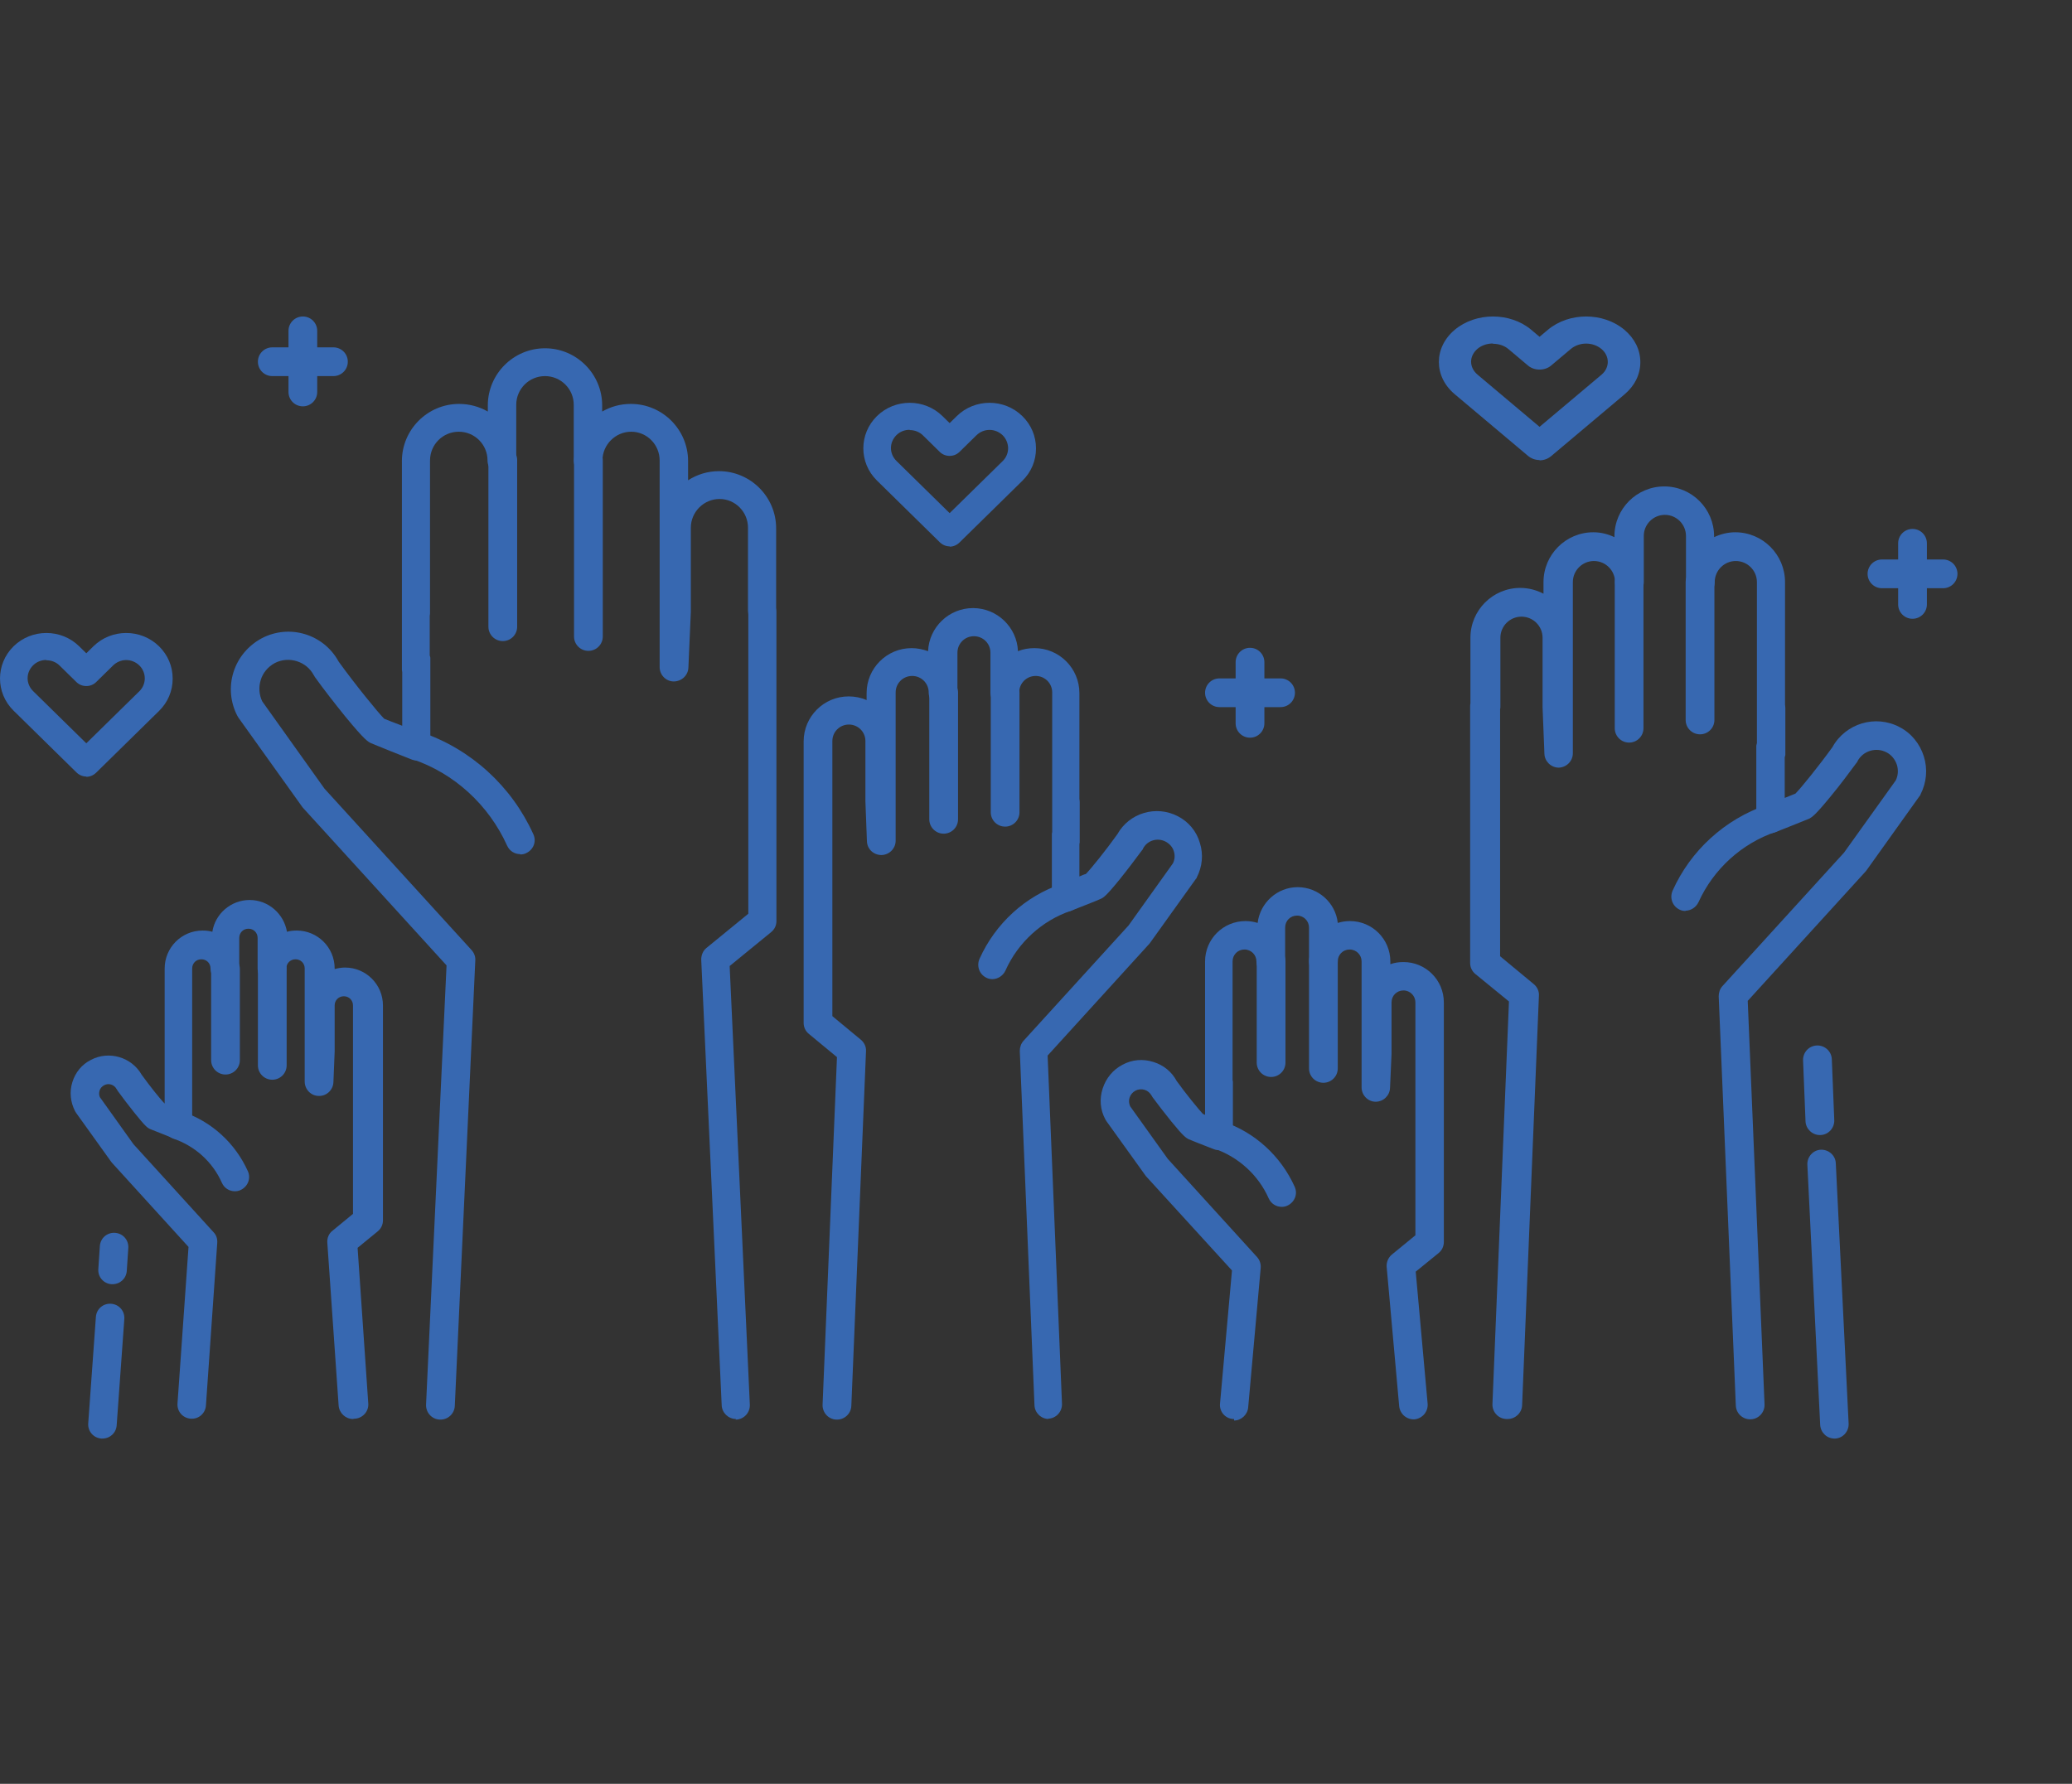 <svg width="72" height="62" viewBox="0 0 72 62" fill="none" xmlns="http://www.w3.org/2000/svg">
<rect x="0" y="0" width="72" height="62" fill="#333333" stroke="none"/>
<path d="M36.446 49.32C36.181 49.32 35.957 49.108 35.947 48.842L35.437 36.529C35.437 36.401 35.479 36.274 35.564 36.178L39.219 32.163L40.759 30.006C40.823 29.878 40.834 29.73 40.791 29.592C40.749 29.443 40.642 29.326 40.504 29.252C40.218 29.103 39.867 29.209 39.718 29.496C39.718 29.517 39.697 29.539 39.686 29.549C39.474 29.836 39.187 30.218 38.921 30.548C38.422 31.164 38.337 31.206 38.231 31.249C38.146 31.291 37.498 31.547 37.222 31.653C37.073 31.716 36.892 31.695 36.765 31.6C36.627 31.504 36.552 31.355 36.552 31.185V28.997C36.552 28.997 36.552 28.944 36.563 28.922V27.956C36.563 27.956 36.563 27.892 36.563 27.849V24.067C36.563 23.749 36.308 23.494 35.989 23.494C35.67 23.494 35.416 23.749 35.416 24.067C35.416 24.343 35.193 24.567 34.916 24.567C34.64 24.567 34.417 24.343 34.417 24.067V22.686C34.417 22.367 34.162 22.113 33.843 22.113C33.525 22.113 33.27 22.367 33.27 22.686V24.067C33.27 24.343 33.047 24.567 32.77 24.567C32.494 24.567 32.271 24.343 32.271 24.067C32.271 23.749 32.016 23.494 31.697 23.494C31.378 23.494 31.123 23.749 31.123 24.067V29.22C31.123 29.485 30.911 29.709 30.635 29.719C30.359 29.719 30.136 29.517 30.125 29.241L30.072 27.849C30.072 27.849 30.072 27.839 30.072 27.828V25.756C30.072 25.438 29.817 25.183 29.498 25.183C29.179 25.183 28.924 25.438 28.924 25.756V27.828C28.924 27.828 28.924 27.892 28.924 27.934V35.318L29.912 36.136C30.029 36.232 30.104 36.38 30.093 36.54L29.583 48.863C29.573 49.139 29.339 49.352 29.062 49.341C28.786 49.331 28.574 49.097 28.584 48.821L29.084 36.742L28.106 35.934C27.989 35.839 27.926 35.7 27.926 35.552V27.839C27.926 27.839 27.926 27.775 27.926 27.733V25.767C27.926 24.907 28.627 24.205 29.488 24.205C29.711 24.205 29.923 24.248 30.114 24.333V24.088C30.114 23.228 30.816 22.527 31.676 22.527C31.878 22.527 32.069 22.569 32.25 22.633C32.282 21.804 32.972 21.135 33.811 21.135C34.651 21.135 35.341 21.804 35.373 22.633C35.554 22.559 35.745 22.527 35.947 22.527C36.807 22.527 37.508 23.228 37.508 24.088V27.764C37.508 27.764 37.519 27.839 37.519 27.871V29.284C37.519 29.284 37.508 29.326 37.508 29.347V30.463C37.604 30.42 37.678 30.389 37.731 30.378C37.901 30.208 38.433 29.549 38.826 28.997C39.24 28.253 40.175 27.977 40.929 28.37C41.301 28.561 41.577 28.89 41.694 29.294C41.822 29.698 41.779 30.123 41.588 30.495C41.588 30.516 41.567 30.537 41.556 30.548L39.973 32.758C39.973 32.758 39.952 32.789 39.941 32.8L36.404 36.688L36.903 48.789C36.913 49.065 36.701 49.299 36.425 49.309C36.425 49.309 36.414 49.309 36.404 49.309L36.446 49.32Z" fill="#3768B1"/>
<path d="M34.927 28.731C34.651 28.731 34.428 28.508 34.428 28.232V24.089C34.428 23.812 34.651 23.589 34.927 23.589C35.203 23.589 35.426 23.812 35.426 24.089V28.232C35.426 28.508 35.203 28.731 34.927 28.731Z" fill="#3768B1"/>
<path d="M32.792 28.976C32.515 28.976 32.292 28.752 32.292 28.476V24.078C32.292 23.802 32.515 23.579 32.792 23.579C33.068 23.579 33.291 23.802 33.291 24.078V28.476C33.291 28.752 33.068 28.976 32.792 28.976Z" fill="#3768B1"/>
<path d="M34.491 34.032C34.428 34.032 34.353 34.022 34.289 33.99C34.035 33.873 33.928 33.586 34.035 33.331C34.587 32.099 35.628 31.143 36.903 30.718C37.158 30.633 37.445 30.771 37.53 31.026C37.615 31.281 37.477 31.568 37.222 31.653C36.212 31.993 35.373 32.758 34.938 33.735C34.853 33.916 34.672 34.032 34.481 34.032H34.491Z" fill="#3768B1"/>
<path d="M52.361 49.32C52.361 49.32 52.35 49.32 52.339 49.32C52.063 49.309 51.851 49.076 51.861 48.8L52.435 34.808L51.266 33.852C51.149 33.756 51.086 33.618 51.086 33.469V24.556C51.086 24.556 51.086 24.482 51.096 24.45V22.166C51.096 21.21 51.872 20.434 52.828 20.434C53.115 20.434 53.391 20.508 53.635 20.636V20.232C53.635 19.276 54.411 18.5 55.367 18.5C55.633 18.5 55.877 18.564 56.1 18.671V18.639C56.1 17.683 56.876 16.907 57.832 16.907C58.788 16.907 59.563 17.683 59.563 18.639V18.671C59.787 18.564 60.042 18.5 60.297 18.5C61.253 18.5 62.028 19.276 62.028 20.232V24.492C62.028 24.492 62.039 24.567 62.039 24.609V26.245C62.039 26.245 62.028 26.288 62.018 26.32V27.733C62.177 27.669 62.315 27.616 62.389 27.584C62.581 27.393 63.207 26.617 63.675 25.969C64.132 25.14 65.173 24.832 66.001 25.268C66.416 25.48 66.713 25.852 66.851 26.288C66.99 26.734 66.947 27.201 66.734 27.616C66.734 27.637 66.713 27.658 66.703 27.669L64.875 30.229C64.875 30.229 64.854 30.261 64.844 30.272L60.732 34.787L61.316 48.81C61.327 49.086 61.115 49.32 60.838 49.331C60.562 49.341 60.328 49.129 60.318 48.853L59.723 34.627C59.723 34.5 59.765 34.372 59.85 34.277L64.079 29.634L65.874 27.127C65.959 26.957 65.97 26.766 65.916 26.585C65.853 26.394 65.725 26.235 65.555 26.15C65.194 25.958 64.737 26.096 64.546 26.458C64.546 26.479 64.525 26.5 64.514 26.511C64.27 26.84 63.941 27.286 63.632 27.658C63.059 28.359 62.963 28.402 62.867 28.455C62.772 28.497 62.018 28.795 61.699 28.922C61.55 28.986 61.37 28.965 61.242 28.869C61.104 28.774 61.03 28.625 61.03 28.455V25.916C61.03 25.916 61.04 25.863 61.051 25.831V24.705C61.051 24.705 61.051 24.63 61.051 24.599V20.232C61.051 19.828 60.721 19.499 60.318 19.499C59.914 19.499 59.585 19.828 59.585 20.232C59.585 20.508 59.362 20.732 59.085 20.732C58.809 20.732 58.586 20.508 58.586 20.232V18.628C58.586 18.224 58.257 17.895 57.853 17.895C57.449 17.895 57.12 18.224 57.12 18.628V20.232C57.12 20.508 56.897 20.732 56.621 20.732C56.344 20.732 56.121 20.508 56.121 20.232C56.121 19.828 55.792 19.499 55.388 19.499C54.985 19.499 54.655 19.828 54.655 20.232V26.181C54.655 26.447 54.443 26.67 54.167 26.681C53.901 26.681 53.678 26.468 53.667 26.203L53.603 24.588C53.603 24.588 53.603 24.577 53.603 24.567V22.166C53.603 21.762 53.274 21.433 52.87 21.433C52.467 21.433 52.137 21.762 52.137 22.166V24.556C52.137 24.556 52.137 24.63 52.127 24.662V33.236L53.295 34.203C53.412 34.298 53.487 34.447 53.476 34.606L52.892 48.842C52.881 49.108 52.658 49.32 52.392 49.32H52.361Z" fill="#3768B1"/>
<path d="M59.075 25.523C58.798 25.523 58.575 25.3 58.575 25.024V20.232C58.575 19.956 58.798 19.733 59.075 19.733C59.351 19.733 59.574 19.956 59.574 20.232V25.024C59.574 25.3 59.351 25.523 59.075 25.523Z" fill="#3768B1"/>
<path d="M56.61 25.81C56.334 25.81 56.111 25.587 56.111 25.31V20.232C56.111 19.956 56.334 19.733 56.61 19.733C56.886 19.733 57.109 19.956 57.109 20.232V25.31C57.109 25.587 56.886 25.81 56.61 25.81Z" fill="#3768B1"/>
<path d="M58.575 31.663C58.512 31.663 58.437 31.653 58.374 31.621C58.119 31.504 58.012 31.217 58.119 30.962C58.745 29.56 59.935 28.476 61.391 27.977C61.646 27.892 61.933 28.03 62.018 28.285C62.103 28.54 61.965 28.827 61.709 28.912C60.52 29.316 59.542 30.208 59.022 31.355C58.937 31.536 58.756 31.653 58.565 31.653L58.575 31.663Z" fill="#3768B1"/>
<path d="M42.884 49.32C42.884 49.32 42.852 49.32 42.842 49.32C42.566 49.299 42.364 49.054 42.395 48.778L42.81 44.157L39.825 40.885C39.825 40.885 39.803 40.853 39.793 40.842L38.443 38.962C38.443 38.962 38.422 38.919 38.411 38.909C38.231 38.579 38.199 38.197 38.316 37.836C38.433 37.474 38.677 37.177 39.007 37.007C39.336 36.827 39.718 36.795 40.08 36.911C40.43 37.018 40.717 37.251 40.887 37.57C41.206 38.016 41.652 38.558 41.8 38.718C41.822 38.718 41.843 38.739 41.875 38.749V37.91C41.875 37.91 41.875 37.868 41.875 37.846V36.635C41.875 36.635 41.875 36.572 41.875 36.54V33.416C41.875 32.641 42.502 32.014 43.277 32.014C43.426 32.014 43.564 32.035 43.702 32.078C43.787 31.377 44.382 30.835 45.094 30.835C45.806 30.835 46.411 31.377 46.486 32.078C46.624 32.035 46.762 32.014 46.911 32.014C47.686 32.014 48.313 32.641 48.313 33.416V33.512C48.462 33.459 48.61 33.438 48.77 33.438C49.545 33.438 50.172 34.064 50.172 34.84V36.508C50.172 36.508 50.172 36.572 50.172 36.603V43.169C50.172 43.318 50.108 43.456 49.992 43.551L49.195 44.199L49.609 48.789C49.63 49.065 49.428 49.299 49.163 49.331C48.887 49.352 48.653 49.15 48.621 48.885L48.185 44.029C48.175 43.87 48.239 43.711 48.366 43.605L49.184 42.935V36.699C49.184 36.699 49.184 36.635 49.184 36.603V34.84C49.184 34.617 49.004 34.425 48.77 34.425C48.536 34.425 48.355 34.606 48.355 34.84V36.603C48.355 36.603 48.355 36.614 48.355 36.625L48.302 37.815C48.292 38.08 48.069 38.293 47.803 38.293C47.537 38.293 47.314 38.069 47.314 37.793V33.416C47.314 33.193 47.134 33.002 46.9 33.002C46.666 33.002 46.486 33.182 46.486 33.416C46.486 33.693 46.263 33.916 45.986 33.916C45.71 33.916 45.487 33.693 45.487 33.416V32.237C45.487 32.014 45.306 31.823 45.073 31.823C44.839 31.823 44.658 32.003 44.658 32.237V33.416C44.658 33.693 44.435 33.916 44.159 33.916C43.883 33.916 43.66 33.693 43.66 33.416C43.66 33.193 43.479 33.002 43.245 33.002C43.012 33.002 42.831 33.182 42.831 33.416V36.635C42.831 36.635 42.831 36.699 42.831 36.731V37.538C42.831 37.538 42.842 37.581 42.842 37.602V39.472C42.842 39.631 42.767 39.791 42.629 39.886C42.491 39.982 42.321 40.003 42.172 39.939C41.875 39.822 41.376 39.631 41.312 39.599C41.206 39.546 41.121 39.493 40.706 38.983C40.483 38.707 40.228 38.378 40.048 38.133C40.037 38.112 40.026 38.091 40.016 38.08C39.963 37.984 39.878 37.91 39.771 37.878C39.665 37.846 39.548 37.857 39.453 37.91C39.357 37.963 39.283 38.048 39.251 38.154C39.219 38.25 39.23 38.356 39.272 38.452L40.579 40.279L43.681 43.69C43.777 43.796 43.819 43.934 43.808 44.072L43.373 48.916C43.352 49.171 43.129 49.373 42.884 49.373V49.32Z" fill="#3768B1"/>
<path d="M44.17 37.432C43.893 37.432 43.67 37.209 43.67 36.933V33.406C43.67 33.129 43.893 32.906 44.17 32.906C44.446 32.906 44.669 33.129 44.669 33.406V36.933C44.669 37.209 44.446 37.432 44.17 37.432Z" fill="#3768B1"/>
<path d="M45.986 37.634C45.71 37.634 45.487 37.411 45.487 37.135V33.395C45.487 33.119 45.71 32.896 45.986 32.896C46.263 32.896 46.486 33.119 46.486 33.395V37.135C46.486 37.411 46.263 37.634 45.986 37.634Z" fill="#3768B1"/>
<path d="M44.541 41.947C44.35 41.947 44.17 41.841 44.085 41.65C43.723 40.832 43.022 40.205 42.183 39.918C41.928 39.833 41.779 39.546 41.875 39.291C41.96 39.036 42.247 38.887 42.502 38.983C43.607 39.355 44.51 40.184 44.988 41.246C45.105 41.501 44.988 41.788 44.733 41.905C44.669 41.937 44.595 41.947 44.531 41.947H44.541Z" fill="#3768B1"/>
<path d="M12.266 49.32C12.011 49.32 11.788 49.118 11.767 48.853L11.374 43.19C11.363 43.031 11.427 42.871 11.555 42.776L12.266 42.191V36.614C12.266 36.614 12.266 36.55 12.266 36.529V34.946C12.266 34.766 12.128 34.627 11.948 34.627C11.767 34.627 11.629 34.766 11.629 34.946V36.529C11.629 36.529 11.629 36.54 11.629 36.55L11.586 37.613C11.576 37.878 11.353 38.101 11.076 38.091C10.811 38.091 10.588 37.868 10.588 37.591V33.661C10.588 33.48 10.45 33.342 10.269 33.342C10.088 33.342 9.95 33.48 9.95 33.661C9.95 33.937 9.727 34.16 9.451 34.16C9.175 34.16 8.952 33.937 8.952 33.661V32.598C8.952 32.418 8.814 32.279 8.633 32.279C8.452 32.279 8.314 32.418 8.314 32.598V33.661C8.314 33.937 8.091 34.16 7.815 34.16C7.539 34.16 7.316 33.937 7.316 33.661C7.316 33.48 7.178 33.342 6.997 33.342C6.816 33.342 6.678 33.48 6.678 33.661V36.55C6.678 36.55 6.678 36.614 6.678 36.635V37.347C6.678 37.347 6.678 37.39 6.678 37.411V39.089C6.678 39.249 6.604 39.408 6.466 39.504C6.328 39.599 6.158 39.621 6.009 39.557C5.69 39.429 5.286 39.27 5.233 39.249C5.127 39.206 5.053 39.153 4.67 38.675C4.468 38.42 4.245 38.133 4.086 37.91C4.075 37.889 4.065 37.868 4.054 37.857C3.969 37.698 3.778 37.634 3.619 37.719C3.544 37.761 3.48 37.825 3.459 37.91C3.438 37.984 3.438 38.059 3.47 38.133L4.638 39.769L7.422 42.829C7.517 42.925 7.56 43.063 7.549 43.201L7.156 48.853C7.135 49.129 6.901 49.331 6.625 49.309C6.349 49.288 6.147 49.054 6.168 48.778L6.551 43.339L3.884 40.407C3.884 40.407 3.863 40.375 3.852 40.364L2.641 38.675C2.641 38.675 2.62 38.633 2.609 38.622C2.45 38.314 2.407 37.953 2.514 37.613C2.62 37.273 2.843 36.996 3.162 36.837C3.789 36.508 4.575 36.742 4.925 37.358C5.201 37.74 5.563 38.197 5.722 38.356V37.687C5.722 37.687 5.722 37.645 5.722 37.634V36.55C5.722 36.55 5.722 36.486 5.722 36.455V33.661C5.722 32.938 6.306 32.343 7.039 32.343C7.156 32.343 7.273 32.354 7.379 32.386C7.475 31.759 8.027 31.281 8.675 31.281C9.324 31.281 9.865 31.759 9.972 32.386C10.078 32.354 10.195 32.343 10.312 32.343C11.034 32.343 11.629 32.928 11.629 33.661V33.682C11.746 33.65 11.863 33.629 11.99 33.629C12.713 33.629 13.307 34.213 13.307 34.946V36.433C13.307 36.433 13.307 36.497 13.307 36.518V42.415C13.307 42.563 13.244 42.702 13.127 42.797L12.426 43.371L12.797 48.778C12.819 49.054 12.606 49.288 12.341 49.309C12.33 49.309 12.319 49.309 12.309 49.309L12.266 49.32Z" fill="#3768B1"/>
<path d="M7.836 37.347C7.56 37.347 7.337 37.124 7.337 36.848V33.682C7.337 33.406 7.56 33.182 7.836 33.182C8.112 33.182 8.335 33.406 8.335 33.682V36.848C8.335 37.124 8.112 37.347 7.836 37.347Z" fill="#3768B1"/>
<path d="M9.461 37.528C9.185 37.528 8.962 37.305 8.962 37.028V33.671C8.962 33.395 9.185 33.172 9.461 33.172C9.738 33.172 9.961 33.395 9.961 33.671V37.028C9.961 37.305 9.738 37.528 9.461 37.528Z" fill="#3768B1"/>
<path d="M8.165 41.405C7.974 41.405 7.794 41.299 7.709 41.108C7.39 40.385 6.774 39.833 6.03 39.578C5.775 39.493 5.626 39.206 5.722 38.951C5.807 38.696 6.094 38.547 6.349 38.643C7.358 38.983 8.176 39.737 8.612 40.704C8.728 40.959 8.612 41.246 8.357 41.363C8.293 41.395 8.219 41.405 8.155 41.405H8.165Z" fill="#3768B1"/>
<path d="M25.578 49.32C25.312 49.32 25.089 49.108 25.078 48.842L24.367 33.352C24.367 33.193 24.43 33.044 24.547 32.949L26.003 31.759V21.348C26.003 21.348 25.992 21.273 25.992 21.231V18.341C25.992 17.789 25.546 17.343 25.004 17.343C24.462 17.343 24.006 17.789 24.006 18.341V21.241C24.006 21.241 24.006 21.252 24.006 21.263L23.921 23.207C23.91 23.472 23.687 23.685 23.411 23.685C23.145 23.685 22.922 23.462 22.922 23.186V16.004C22.922 15.451 22.476 15.005 21.934 15.005C21.392 15.005 20.935 15.451 20.935 16.004C20.935 16.28 20.712 16.503 20.436 16.503C20.16 16.503 19.937 16.28 19.937 16.004V14.07C19.937 13.518 19.49 13.072 18.938 13.072C18.386 13.072 17.939 13.518 17.939 14.07V16.004C17.939 16.28 17.716 16.503 17.44 16.503C17.164 16.503 16.941 16.28 16.941 16.004C16.941 15.451 16.494 15.005 15.942 15.005C15.39 15.005 14.943 15.451 14.943 16.004V21.284C14.943 21.284 14.943 21.369 14.933 21.401V22.782C14.933 22.782 14.954 22.835 14.954 22.867V25.927C14.965 26.086 14.89 26.245 14.752 26.341C14.614 26.436 14.444 26.458 14.295 26.394C13.998 26.277 13.01 25.884 12.893 25.831C12.787 25.778 12.681 25.735 12.001 24.907C11.639 24.46 11.225 23.929 10.938 23.526C10.928 23.504 10.917 23.483 10.906 23.472C10.651 22.984 10.035 22.793 9.546 23.047C9.313 23.175 9.132 23.387 9.058 23.642C8.983 23.887 9.005 24.152 9.111 24.375L11.278 27.414L16.388 33.023C16.473 33.119 16.526 33.246 16.516 33.384L15.804 48.863C15.793 49.139 15.56 49.352 15.283 49.341C15.007 49.331 14.795 49.097 14.805 48.821L15.517 33.554L10.524 28.073C10.524 28.073 10.503 28.041 10.492 28.03L8.282 24.939C8.282 24.939 8.261 24.896 8.25 24.885C8.006 24.418 7.953 23.876 8.112 23.366C8.272 22.856 8.622 22.442 9.09 22.187C10.056 21.677 11.246 22.038 11.767 22.994C12.341 23.791 13.137 24.768 13.35 24.981C13.456 25.023 13.69 25.119 13.977 25.225V23.355C13.977 23.355 13.966 23.302 13.966 23.281V21.305C13.966 21.305 13.966 21.22 13.966 21.178V16.025C13.966 14.931 14.858 14.039 15.953 14.039C16.314 14.039 16.654 14.134 16.951 14.304V14.092C16.951 12.997 17.844 12.105 18.938 12.105C20.032 12.105 20.925 12.997 20.925 14.092V14.304C21.222 14.134 21.551 14.039 21.923 14.039C23.017 14.039 23.91 14.931 23.91 16.025V16.694C24.218 16.493 24.59 16.376 24.983 16.376C26.077 16.376 26.97 17.268 26.97 18.362V21.125C26.97 21.125 26.98 21.199 26.98 21.241V32.014C26.98 32.163 26.916 32.301 26.799 32.396L25.355 33.576L26.056 48.821C26.067 49.097 25.854 49.331 25.578 49.341C25.578 49.341 25.567 49.341 25.557 49.341L25.578 49.32Z" fill="#3768B1"/>
<path d="M17.472 22.282C17.195 22.282 16.972 22.059 16.972 21.783V15.993C16.972 15.717 17.195 15.494 17.472 15.494C17.748 15.494 17.971 15.717 17.971 15.993V21.783C17.971 22.059 17.748 22.282 17.472 22.282Z" fill="#3768B1"/>
<path d="M20.447 22.622C20.17 22.622 19.947 22.399 19.947 22.123V15.993C19.947 15.717 20.17 15.494 20.447 15.494C20.723 15.494 20.946 15.717 20.946 15.993V22.123C20.946 22.399 20.723 22.622 20.447 22.622Z" fill="#3768B1"/>
<path d="M18.078 29.687C17.886 29.687 17.706 29.581 17.621 29.39C16.983 27.977 15.783 26.872 14.317 26.383C14.062 26.298 13.913 26.012 14.009 25.756C14.094 25.502 14.38 25.353 14.635 25.448C16.367 26.033 17.78 27.329 18.534 28.997C18.651 29.252 18.534 29.539 18.279 29.655C18.216 29.687 18.141 29.698 18.078 29.698V29.687Z" fill="#3768B1"/>
<path d="M63.303 40.449L63.749 49.501L63.303 40.449Z" fill="white"/>
<path d="M63.749 50C63.484 50 63.271 49.798 63.25 49.532L62.804 40.481C62.793 40.205 63.006 39.971 63.271 39.961C63.547 39.95 63.781 40.162 63.792 40.428L64.238 49.479C64.249 49.756 64.036 49.989 63.77 50H63.749Z" fill="#3768B1"/>
<path d="M63.154 36.848L63.239 38.962L63.154 36.848Z" fill="white"/>
<path d="M63.239 39.451C62.974 39.451 62.751 39.238 62.74 38.972L62.655 36.858C62.644 36.582 62.857 36.348 63.133 36.338C63.409 36.327 63.643 36.54 63.654 36.816L63.739 38.93C63.749 39.206 63.537 39.44 63.261 39.451C63.261 39.451 63.25 39.451 63.239 39.451Z" fill="#3768B1"/>
<path d="M3.82 45.814L3.555 49.511L3.82 45.814Z" fill="white"/>
<path d="M3.555 50C3.555 50 3.533 50 3.523 50C3.247 49.979 3.045 49.745 3.066 49.469L3.332 45.772C3.353 45.495 3.587 45.294 3.863 45.315C4.139 45.336 4.341 45.57 4.32 45.846L4.054 49.543C4.033 49.809 3.82 50 3.555 50Z" fill="#3768B1"/>
<path d="M3.969 43.339L3.916 44.136L3.969 43.339Z" fill="white"/>
<path d="M3.905 44.635C3.905 44.635 3.884 44.635 3.873 44.635C3.597 44.614 3.395 44.38 3.417 44.104L3.47 43.307C3.491 43.031 3.725 42.829 4.001 42.85C4.277 42.871 4.479 43.105 4.458 43.381L4.405 44.178C4.383 44.444 4.171 44.635 3.905 44.635Z" fill="#3768B1"/>
<path d="M10.524 14.123C10.248 14.123 10.025 13.9 10.025 13.624V11.499C10.025 11.223 10.248 11 10.524 11C10.8 11 11.023 11.223 11.023 11.499V13.624C11.023 13.9 10.8 14.123 10.524 14.123Z" fill="#3768B1"/>
<path d="M11.586 13.072H9.462C9.185 13.072 8.962 12.848 8.962 12.572C8.962 12.296 9.185 12.073 9.462 12.073H11.586C11.863 12.073 12.086 12.296 12.086 12.572C12.086 12.848 11.863 13.072 11.586 13.072Z" fill="#3768B1"/>
<path d="M66.458 21.507C66.182 21.507 65.959 21.284 65.959 21.008V18.883C65.959 18.607 66.182 18.384 66.458 18.384C66.734 18.384 66.958 18.607 66.958 18.883V21.008C66.958 21.284 66.734 21.507 66.458 21.507Z" fill="#3768B1"/>
<path d="M67.521 20.445H65.396C65.12 20.445 64.897 20.221 64.897 19.945C64.897 19.669 65.12 19.446 65.396 19.446H67.521C67.797 19.446 68.02 19.669 68.02 19.945C68.02 20.221 67.797 20.445 67.521 20.445Z" fill="#3768B1"/>
<path d="M43.437 25.64C43.16 25.64 42.937 25.416 42.937 25.14V23.016C42.937 22.739 43.16 22.516 43.437 22.516C43.713 22.516 43.936 22.739 43.936 23.016V25.14C43.936 25.416 43.713 25.64 43.437 25.64Z" fill="#3768B1"/>
<path d="M44.499 24.577H42.374C42.098 24.577 41.875 24.354 41.875 24.078C41.875 23.802 42.098 23.579 42.374 23.579H44.499C44.775 23.579 44.998 23.802 44.998 24.078C44.998 24.354 44.775 24.577 44.499 24.577Z" fill="#3768B1"/>
<path d="M53.498 15.99C53.354 15.99 53.21 15.939 53.101 15.848L50.55 13.701C49.816 13.084 49.816 12.081 50.55 11.463C51.285 10.846 52.476 10.846 53.21 11.463L53.498 11.706L53.787 11.463C54.521 10.846 55.712 10.846 56.447 11.463C56.807 11.767 57 12.162 57 12.587C57 13.013 56.807 13.408 56.447 13.711L53.896 15.858C53.787 15.949 53.643 16 53.498 16V15.99ZM51.874 11.939C51.682 11.939 51.489 12 51.345 12.121C51.044 12.375 51.044 12.77 51.345 13.023L53.498 14.835L55.652 13.023C55.797 12.901 55.869 12.739 55.869 12.577C55.869 12.405 55.785 12.243 55.652 12.132C55.352 11.879 54.882 11.879 54.581 12.132L53.896 12.709C53.679 12.891 53.318 12.891 53.101 12.709L52.416 12.132C52.271 12.01 52.079 11.949 51.886 11.949L51.874 11.939Z" fill="#3768B1"/>
<path d="M32.999 18.99C32.875 18.99 32.751 18.939 32.658 18.848L30.472 16.701C29.843 16.084 29.843 15.081 30.472 14.463C31.101 13.846 32.122 13.846 32.751 14.463L32.999 14.706L33.246 14.463C33.875 13.846 34.896 13.846 35.526 14.463C35.835 14.767 36 15.162 36 15.587C36 16.013 35.835 16.408 35.526 16.711L33.339 18.858C33.246 18.949 33.123 19 32.999 19V18.99ZM31.606 14.939C31.441 14.939 31.276 15 31.153 15.121C30.895 15.375 30.895 15.77 31.153 16.023L32.999 17.835L34.845 16.023C34.969 15.901 35.031 15.739 35.031 15.577C35.031 15.415 34.958 15.243 34.845 15.132C34.587 14.879 34.185 14.879 33.927 15.132L33.339 15.709C33.153 15.891 32.844 15.891 32.658 15.709L32.071 15.132C31.947 15.01 31.782 14.949 31.617 14.949L31.606 14.939Z" fill="#3768B1"/>
<path d="M2.999 26.99C2.875 26.99 2.751 26.939 2.658 26.848L0.472 24.701C-0.157 24.084 -0.157 23.081 0.472 22.463C1.101 21.846 2.122 21.846 2.751 22.463L2.999 22.706L3.246 22.463C3.875 21.846 4.896 21.846 5.526 22.463C5.835 22.767 6 23.162 6 23.587C6 24.013 5.835 24.408 5.526 24.711L3.339 26.858C3.246 26.949 3.122 27 2.999 27V26.99ZM1.606 22.939C1.441 22.939 1.276 23 1.153 23.122C0.895 23.375 0.895 23.77 1.153 24.023L2.999 25.835L4.845 24.023C4.969 23.901 5.031 23.739 5.031 23.577C5.031 23.405 4.958 23.243 4.845 23.132C4.587 22.878 4.185 22.878 3.927 23.132L3.339 23.709C3.153 23.891 2.844 23.891 2.658 23.709L2.07 23.132C1.947 23.01 1.782 22.949 1.617 22.949L1.606 22.939Z" fill="#3768B1"/>
</svg>
